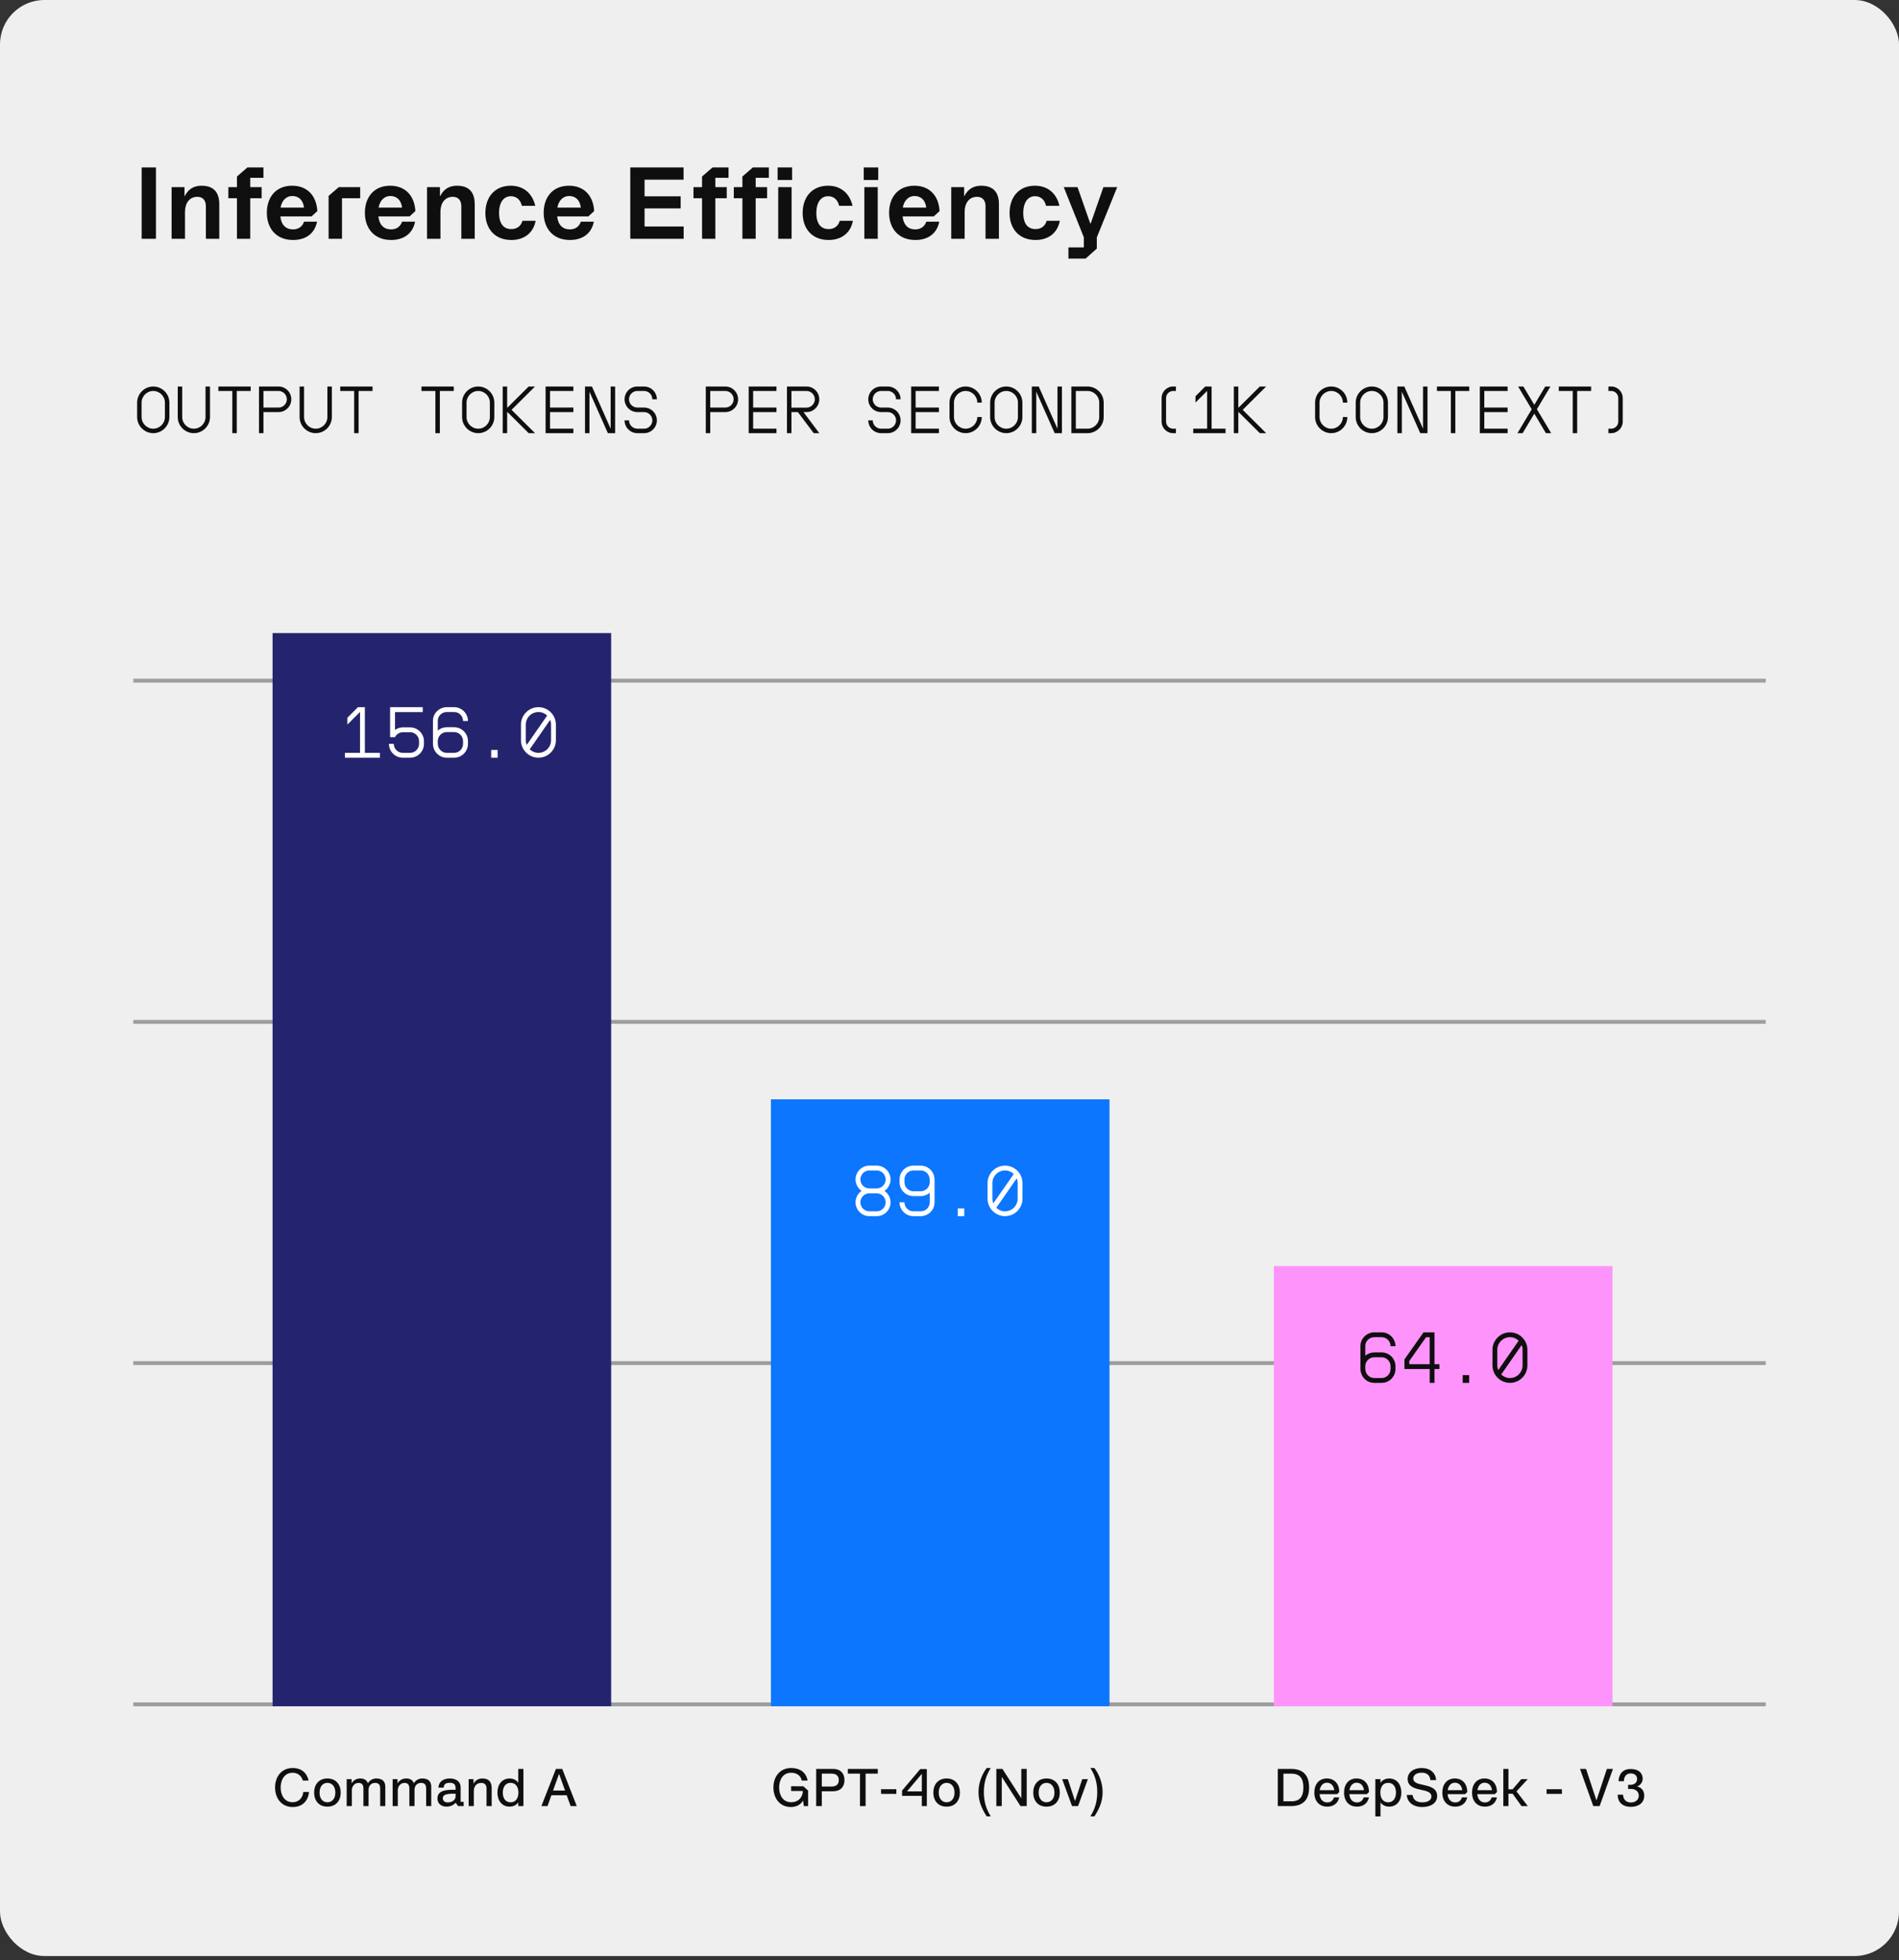 <svg width="342" height="353" viewBox="0 0 342 353" fill="none" xmlns="http://www.w3.org/2000/svg">
<rect x="0" y="0" width="342" height="353" fill="#333333" stroke="none"/>
<rect width="342" height="352.229" rx="8" fill="#EFEFEF"/>
<path d="M25.512 43V30.148H28.086V43H25.512ZM33.226 33.694V35.296H33.28C33.928 34 34.972 33.442 36.286 33.442C38.644 33.442 39.49 34.81 39.49 36.772V43H37.078V37.114C37.078 36.124 36.556 35.44 35.548 35.44C34.072 35.44 33.316 36.646 33.316 38.14V43H30.904V33.694H33.226ZM42.673 43V35.692H41.125V33.694H42.673V31.786L44.563 30.148H47.443V32.02H45.067V33.694H47.119V35.692H45.067V43H42.673ZM52.774 43.216C49.732 43.216 48.058 41.11 48.058 38.32C48.058 35.476 49.714 33.442 52.612 33.442C55.348 33.442 57.004 35.26 57.148 38.014L56.104 38.968H50.488C50.65 40.48 51.46 41.308 52.774 41.308C53.764 41.308 54.466 40.786 54.754 39.922H57.094C56.644 42.172 54.952 43.216 52.774 43.216ZM50.524 37.384H54.754C54.574 35.944 53.728 35.296 52.63 35.296C51.622 35.296 50.776 36.016 50.524 37.384ZM59.18 43V35.278L61.016 33.694H64.868V35.692H61.592V43H59.18ZM70.431 43.216C67.389 43.216 65.715 41.11 65.715 38.32C65.715 35.476 67.371 33.442 70.269 33.442C73.005 33.442 74.661 35.26 74.805 38.014L73.761 38.968H68.145C68.307 40.48 69.117 41.308 70.431 41.308C71.421 41.308 72.123 40.786 72.411 39.922H74.751C74.301 42.172 72.609 43.216 70.431 43.216ZM68.181 37.384H72.411C72.231 35.944 71.385 35.296 70.287 35.296C69.279 35.296 68.433 36.016 68.181 37.384ZM79.231 33.694V35.296H79.285C79.933 34 80.977 33.442 82.291 33.442C84.649 33.442 85.495 34.81 85.495 36.772V43H83.083V37.114C83.083 36.124 82.561 35.44 81.553 35.44C80.077 35.44 79.321 36.646 79.321 38.14V43H76.909V33.694H79.231ZM92.093 43.216C89.087 43.216 87.413 41.164 87.413 38.356C87.413 35.512 89.087 33.442 91.985 33.442C94.325 33.442 95.891 34.864 96.395 37.06H93.983C93.713 35.89 92.939 35.332 92.003 35.332C90.779 35.332 89.879 36.34 89.879 38.356C89.879 40.318 90.725 41.254 92.093 41.254C93.101 41.254 93.839 40.696 94.091 39.76H96.467C96.017 42.082 94.271 43.216 92.093 43.216ZM102.629 43.216C99.587 43.216 97.913 41.11 97.913 38.32C97.913 35.476 99.569 33.442 102.467 33.442C105.203 33.442 106.859 35.26 107.003 38.014L105.959 38.968H100.343C100.505 40.48 101.315 41.308 102.629 41.308C103.619 41.308 104.321 40.786 104.609 39.922H106.949C106.499 42.172 104.807 43.216 102.629 43.216ZM100.379 37.384H104.609C104.429 35.944 103.583 35.296 102.485 35.296C101.477 35.296 100.631 36.016 100.379 37.384ZM113.51 43V30.148H123.104V32.362H116.084V35.35H122.582V37.528H116.084V40.786H123.122V43H113.51ZM126.436 43V35.692H124.888V33.694H126.436V31.786L128.326 30.148H131.206V32.02H128.83V33.694H130.882V35.692H128.83V43H126.436ZM133.7 43V35.692H132.152V33.694H133.7V31.786L135.59 30.148H138.47V32.02H136.094V33.694H138.146V35.692H136.094V43H133.7ZM140.151 43V33.694H142.563V43H140.151ZM140.043 32.416V30.148H142.653V32.416H140.043ZM149.234 43.216C146.228 43.216 144.554 41.164 144.554 38.356C144.554 35.512 146.228 33.442 149.126 33.442C151.466 33.442 153.032 34.864 153.536 37.06H151.124C150.854 35.89 150.08 35.332 149.144 35.332C147.92 35.332 147.02 36.34 147.02 38.356C147.02 40.318 147.866 41.254 149.234 41.254C150.242 41.254 150.98 40.696 151.232 39.76H153.608C153.158 42.082 151.412 43.216 149.234 43.216ZM155.664 43V33.694H158.076V43H155.664ZM155.556 32.416V30.148H158.166V32.416H155.556ZM164.837 43.216C161.795 43.216 160.121 41.11 160.121 38.32C160.121 35.476 161.777 33.442 164.675 33.442C167.411 33.442 169.067 35.26 169.211 38.014L168.167 38.968H162.551C162.713 40.48 163.523 41.308 164.837 41.308C165.827 41.308 166.529 40.786 166.817 39.922H169.157C168.707 42.172 167.015 43.216 164.837 43.216ZM162.587 37.384H166.817C166.637 35.944 165.791 35.296 164.693 35.296C163.685 35.296 162.839 36.016 162.587 37.384ZM173.637 33.694V35.296H173.691C174.339 34 175.383 33.442 176.697 33.442C179.055 33.442 179.901 34.81 179.901 36.772V43H177.489V37.114C177.489 36.124 176.967 35.44 175.959 35.44C174.483 35.44 173.727 36.646 173.727 38.14V43H171.315V33.694H173.637ZM186.499 43.216C183.493 43.216 181.819 41.164 181.819 38.356C181.819 35.512 183.493 33.442 186.391 33.442C188.731 33.442 190.297 34.864 190.801 37.06H188.389C188.119 35.89 187.345 35.332 186.409 35.332C185.185 35.332 184.285 36.34 184.285 38.356C184.285 40.318 185.131 41.254 186.499 41.254C187.507 41.254 188.245 40.696 188.497 39.76H190.873C190.423 42.082 188.677 43.216 186.499 43.216ZM192.419 46.564V44.548H195.191V42.73L191.573 33.694H194.057L196.343 40.228H196.433L198.719 33.694H201.203L197.531 42.748V44.764L195.515 46.564H192.419Z" fill="#0F0F0F"/>
<path d="M27.6 69.6C29.208 69.6 30.504 70.908 30.504 72.504V75.096C30.504 76.692 29.208 78 27.6 78C26.004 78 24.696 76.692 24.696 75.096V72.504C24.696 70.908 26.004 69.6 27.6 69.6ZM27.6 70.404C26.448 70.404 25.5 71.352 25.5 72.504V75.096C25.5 76.248 26.448 77.196 27.6 77.196C28.764 77.196 29.7 76.248 29.7 75.096V72.504C29.7 71.352 28.764 70.404 27.6 70.404ZM34.915 78C33.307 78 32.011 76.692 32.011 75.096V69.6H32.815V75.096C32.815 76.248 33.751 77.196 34.915 77.196C36.079 77.196 37.015 76.248 37.015 75.096V69.6H37.819V75.096C37.819 76.692 36.523 78 34.915 78ZM45.147 69.6V70.404H42.639V78H41.835V70.404H39.327V69.6H45.147ZM50.158 69.6C51.43 69.6 52.462 70.632 52.462 71.904C52.462 73.176 51.43 74.208 50.158 74.208H47.446V78H46.642V69.6H50.158ZM50.158 73.392C50.986 73.392 51.658 72.72 51.658 71.904C51.658 71.076 50.986 70.404 50.158 70.404H47.446V73.392H50.158ZM56.861 78C55.253 78 53.957 76.692 53.957 75.096V69.6H54.761V75.096C54.761 76.248 55.697 77.196 56.861 77.196C58.025 77.196 58.961 76.248 58.961 75.096V69.6H59.765V75.096C59.765 76.692 58.469 78 56.861 78ZM67.093 69.6V70.404H64.585V78H63.781V70.404H61.273V69.6H67.093ZM81.723 69.6V70.404H79.215V78H78.411V70.404H75.903V69.6H81.723ZM86.123 69.6C87.731 69.6 89.026 70.908 89.026 72.504V75.096C89.026 76.692 87.731 78 86.123 78C84.526 78 83.219 76.692 83.219 75.096V72.504C83.219 70.908 84.526 69.6 86.123 69.6ZM86.123 70.404C84.971 70.404 84.022 71.352 84.022 72.504V75.096C84.022 76.248 84.971 77.196 86.123 77.196C87.287 77.196 88.222 76.248 88.222 75.096V72.504C88.222 71.352 87.287 70.404 86.123 70.404ZM96.354 69.6L92.13 73.8L96.354 78H95.214L91.398 74.208H91.338V78H90.534V69.6H91.338V73.392H91.398L95.214 69.6H96.354ZM103.261 69.6V70.404H99.061V73.392H103.261V74.208H99.061V77.196H103.261V78H98.257V69.6H103.261ZM110.78 69.6V78H109.472L106.16 70.536V78H105.356V69.6H106.604L109.976 77.196V69.6H110.78ZM115.996 73.392C117.268 73.392 118.3 74.424 118.3 75.696C118.3 76.968 117.268 78 115.996 78H114.784C113.512 78 112.48 76.968 112.48 75.696H113.284C113.284 76.524 113.956 77.196 114.784 77.196H115.996C116.812 77.196 117.484 76.524 117.484 75.696C117.484 74.88 116.812 74.208 115.996 74.208H114.784C113.512 74.208 112.48 73.176 112.48 71.904C112.48 70.632 113.512 69.6 114.784 69.6H115.996C117.268 69.6 118.3 70.632 118.3 71.904H117.484C117.484 71.076 116.824 70.404 115.996 70.404H114.784C113.956 70.404 113.284 71.076 113.284 71.904C113.284 72.72 113.956 73.392 114.784 73.392H115.996ZM130.626 69.6C131.898 69.6 132.93 70.632 132.93 71.904C132.93 73.176 131.898 74.208 130.626 74.208H127.914V78H127.11V69.6H130.626ZM130.626 73.392C131.454 73.392 132.126 72.72 132.126 71.904C132.126 71.076 131.454 70.404 130.626 70.404H127.914V73.392H130.626ZM139.838 69.6V70.404H135.638V73.392H139.838V74.208H135.638V77.196H139.838V78H134.834V69.6H139.838ZM145.245 69.6C146.517 69.6 147.549 70.632 147.549 71.904C147.549 73.176 146.517 74.208 145.245 74.208H144.705L147.549 78H146.541L143.697 74.208H142.533V78H141.729V69.6H145.245ZM145.245 73.404C146.073 73.404 146.745 72.72 146.745 71.904C146.745 71.076 146.073 70.404 145.245 70.404H142.533V73.404H145.245ZM159.888 73.392C161.16 73.392 162.192 74.424 162.192 75.696C162.192 76.968 161.16 78 159.888 78H158.676C157.404 78 156.372 76.968 156.372 75.696H157.176C157.176 76.524 157.848 77.196 158.676 77.196H159.888C160.704 77.196 161.376 76.524 161.376 75.696C161.376 74.88 160.704 74.208 159.888 74.208H158.676C157.404 74.208 156.372 73.176 156.372 71.904C156.372 70.632 157.404 69.6 158.676 69.6H159.888C161.16 69.6 162.192 70.632 162.192 71.904H161.376C161.376 71.076 160.716 70.404 159.888 70.404H158.676C157.848 70.404 157.176 71.076 157.176 71.904C157.176 72.72 157.848 73.392 158.676 73.392H159.888ZM169.099 69.6V70.404H164.899V73.392H169.099V74.208H164.899V77.196H169.099V78H164.095V69.6H169.099ZM173.906 78C172.31 78 171.002 76.692 171.002 75.096V72.504C171.002 70.908 172.31 69.6 173.906 69.6C175.514 69.6 176.81 70.908 176.81 72.504H176.006C176.006 71.352 175.07 70.404 173.906 70.404C172.754 70.404 171.806 71.352 171.806 72.504V75.096C171.806 76.248 172.754 77.196 173.906 77.196C175.07 77.196 176.006 76.248 176.006 75.096H176.81C176.81 76.692 175.514 78 173.906 78ZM181.222 69.6C182.83 69.6 184.126 70.908 184.126 72.504V75.096C184.126 76.692 182.83 78 181.222 78C179.626 78 178.318 76.692 178.318 75.096V72.504C178.318 70.908 179.626 69.6 181.222 69.6ZM181.222 70.404C180.07 70.404 179.122 71.352 179.122 72.504V75.096C179.122 76.248 180.07 77.196 181.222 77.196C182.386 77.196 183.322 76.248 183.322 75.096V72.504C183.322 71.352 182.386 70.404 181.222 70.404ZM191.249 69.6V78H189.941L186.629 70.536V78H185.825V69.6H187.073L190.445 77.196V69.6H191.249ZM195.852 69.6C197.46 69.6 198.768 70.908 198.768 72.504V75.096C198.768 76.692 197.46 78 195.864 78H192.948V69.6H195.852ZM197.964 72.504C197.964 71.352 197.016 70.404 195.864 70.404H193.752V77.196H195.864C197.016 77.196 197.964 76.248 197.964 75.096V72.504ZM211.275 78C210.135 78 209.199 77.064 209.199 75.924V71.676C209.199 70.536 210.135 69.6 211.275 69.6H211.779V70.404H211.275C210.579 70.404 210.003 70.98 210.003 71.676V75.924C210.003 76.62 210.579 77.196 211.275 77.196H211.779V78H211.275ZM218.206 69.6V77.196H220.714V78H214.894V77.196H217.402V70.392L215.302 72.492V71.352L217.054 69.6H218.206ZM228.029 69.6L223.805 73.8L228.029 78H226.889L223.073 74.208H223.013V78H222.209V69.6H223.013V73.392H223.073L226.889 69.6H228.029ZM239.744 78C238.148 78 236.84 76.692 236.84 75.096V72.504C236.84 70.908 238.148 69.6 239.744 69.6C241.352 69.6 242.648 70.908 242.648 72.504H241.844C241.844 71.352 240.908 70.404 239.744 70.404C238.592 70.404 237.644 71.352 237.644 72.504V75.096C237.644 76.248 238.592 77.196 239.744 77.196C240.908 77.196 241.844 76.248 241.844 75.096H242.648C242.648 76.692 241.352 78 239.744 78ZM247.059 69.6C248.667 69.6 249.963 70.908 249.963 72.504V75.096C249.963 76.692 248.667 78 247.059 78C245.463 78 244.155 76.692 244.155 75.096V72.504C244.155 70.908 245.463 69.6 247.059 69.6ZM247.059 70.404C245.907 70.404 244.959 71.352 244.959 72.504V75.096C244.959 76.248 245.907 77.196 247.059 77.196C248.223 77.196 249.159 76.248 249.159 75.096V72.504C249.159 71.352 248.223 70.404 247.059 70.404ZM257.087 69.6V78H255.779L252.467 70.536V78H251.663V69.6H252.911L256.283 77.196V69.6H257.087ZM264.606 69.6V70.404H262.098V78H261.294V70.404H258.786V69.6H264.606ZM271.513 69.6V70.404H267.313V73.392H271.513V74.208H267.313V77.196H271.513V78H266.509V69.6H271.513ZM276.321 72.9L278.289 69.6H279.225L276.789 73.692L279.357 78H278.409L276.321 74.484L274.221 78H273.285L275.853 73.704L273.405 69.6H274.353L276.321 72.9ZM286.552 69.6V70.404H284.044V78H283.24V70.404H280.732V69.6H286.552ZM290.171 77.196C290.867 77.196 291.443 76.62 291.443 75.924V71.676C291.443 70.98 290.867 70.404 290.171 70.404H289.667V69.6H290.171C291.311 69.6 292.247 70.536 292.247 71.676V75.924C292.247 77.064 291.311 78 290.171 78H289.667V77.196H290.171Z" fill="#0F0F0F"/>
<line x1="24" y1="122.564" x2="318" y2="122.564" stroke="#9D9D9D" stroke-width="0.697"/>
<line x1="24" y1="184.012" x2="318" y2="184.012" stroke="#9D9D9D" stroke-width="0.697"/>
<line x1="24" y1="245.459" x2="318" y2="245.459" stroke="#9D9D9D" stroke-width="0.697"/>
<line x1="24" y1="306.907" x2="318" y2="306.907" stroke="#9D9D9D" stroke-width="0.697"/>
<rect x="49.088" y="114" width="60.978" height="193.255" fill="#24246E"/>
<path d="M65.71 127.343V135.572H68.427V136.443H62.122V135.572H64.839V128.201L62.564 130.476V129.241L64.462 127.343H65.71ZM73.856 130.983C75.234 130.983 76.352 132.101 76.352 133.479V133.947C76.352 135.325 75.234 136.443 73.856 136.443H72.543C71.165 136.443 70.047 135.325 70.047 133.947H70.918C70.918 134.844 71.646 135.572 72.543 135.572H73.856C74.74 135.572 75.468 134.844 75.468 133.947V133.479C75.468 132.582 74.753 131.854 73.856 131.854H72.569C71.945 131.854 71.399 132.218 71.139 132.738H70.255V127.343H76.131V128.227H71.139V131.438C71.542 131.152 72.036 130.983 72.569 130.983H73.856ZM81.781 130.957C83.159 130.957 84.277 132.075 84.277 133.453V133.947C84.277 135.325 83.159 136.443 81.781 136.443H80.468C79.09 136.443 77.972 135.325 77.972 133.895V129.787C77.972 128.461 79.09 127.343 80.468 127.343H81.781C83.159 127.343 84.277 128.461 84.277 129.839H83.393C83.393 128.942 82.678 128.214 81.781 128.214H80.468C79.571 128.214 78.843 128.942 78.843 129.787V131.555C79.285 131.178 79.844 130.957 80.468 130.957H81.781ZM83.393 133.453C83.393 132.556 82.665 131.828 81.781 131.828H80.468C79.597 131.828 78.895 132.517 78.843 133.362V133.895C78.843 134.844 79.571 135.572 80.468 135.572H81.781C82.665 135.572 83.393 134.844 83.393 133.947V133.453ZM88.458 135.052H89.628V136.443H88.458V135.052ZM96.968 127.343C98.71 127.343 100.114 128.76 100.114 130.489V133.297C100.114 135.026 98.71 136.443 96.968 136.443C95.239 136.443 93.822 135.026 93.822 133.297V130.489C93.822 128.76 95.239 127.343 96.968 127.343ZM96.968 128.214C95.72 128.214 94.693 129.241 94.693 130.489V133.297C94.693 133.596 94.758 133.882 94.862 134.142L98.541 128.851C98.138 128.461 97.579 128.214 96.968 128.214ZM95.395 134.935C95.811 135.325 96.357 135.572 96.968 135.572C98.229 135.572 99.243 134.545 99.243 133.297V130.489C99.243 130.19 99.191 129.904 99.074 129.644L95.395 134.935Z" fill="white"/>
<path d="M52.71 325.398C50.674 325.398 49.539 323.784 49.539 321.88C49.539 319.966 50.674 318.371 52.71 318.371C54.276 318.371 55.271 319.244 55.58 320.632H54.539C54.314 319.825 53.666 319.225 52.7 319.225C51.199 319.225 50.542 320.566 50.542 321.88C50.542 323.203 51.199 324.535 52.7 324.535C53.826 324.535 54.529 323.737 54.623 322.687H55.655C55.477 324.338 54.436 325.398 52.71 325.398ZM58.967 325.332C57.401 325.332 56.575 324.225 56.575 322.799C56.575 321.373 57.401 320.257 58.967 320.257C60.525 320.257 61.36 321.373 61.36 322.799C61.36 324.225 60.525 325.332 58.967 325.332ZM58.967 324.544C59.755 324.544 60.393 323.944 60.393 322.799C60.393 321.655 59.755 321.045 58.967 321.045C58.179 321.045 57.551 321.655 57.551 322.799C57.551 323.944 58.179 324.544 58.967 324.544ZM62.437 325.229V320.379H63.319V321.11H63.337C63.685 320.548 64.219 320.257 64.885 320.257C65.523 320.257 66.049 320.51 66.255 321.12C66.593 320.557 67.146 320.257 67.775 320.257C68.769 320.257 69.388 320.707 69.388 321.72V325.229H68.469V322.086C68.469 321.514 68.3 321.054 67.569 321.054C66.837 321.054 66.377 321.561 66.377 322.311V325.229H65.448V322.086C65.448 321.486 65.251 321.054 64.576 321.054C63.703 321.054 63.366 321.88 63.366 322.311V325.229H62.437ZM70.712 325.229V320.379H71.594V321.11H71.612C71.96 320.548 72.494 320.257 73.16 320.257C73.798 320.257 74.324 320.51 74.53 321.12C74.868 320.557 75.421 320.257 76.05 320.257C77.044 320.257 77.663 320.707 77.663 321.72V325.229H76.744V322.086C76.744 321.514 76.575 321.054 75.844 321.054C75.112 321.054 74.652 321.561 74.652 322.311V325.229H73.723V322.086C73.723 321.486 73.526 321.054 72.851 321.054C71.978 321.054 71.641 321.88 71.641 322.311V325.229H70.712ZM80.396 325.332C79.533 325.332 78.783 324.807 78.783 323.897C78.783 322.865 79.402 322.199 82.047 322.293V321.992C82.047 321.232 81.616 321.035 80.987 321.035C80.359 321.035 79.946 321.232 79.908 321.908H78.97C79.008 320.763 79.927 320.257 80.987 320.257C82.019 320.257 82.957 320.698 82.957 321.889V324.46H83.501V325.229H82.498L82.066 324.638H82.047C81.606 325.116 81.034 325.332 80.396 325.332ZM80.621 324.572C81.625 324.572 82.047 323.944 82.047 323.521V322.996C80.03 322.93 79.749 323.343 79.749 323.831C79.749 324.319 80.162 324.572 80.621 324.572ZM85.285 320.379V321.167H85.304C85.642 320.548 86.186 320.257 86.88 320.257C88.137 320.257 88.55 320.989 88.55 322.02V325.229H87.621V322.002C87.621 321.429 87.274 321.054 86.692 321.054C85.773 321.054 85.332 321.702 85.332 322.546V325.229H84.403V320.379H85.285ZM91.799 325.332C90.336 325.332 89.585 324.178 89.585 322.799C89.585 321.411 90.336 320.257 91.799 320.257C92.287 320.257 92.972 320.454 93.319 321.026H93.338V318.531H94.267V325.229H93.338V324.572H93.319C92.972 325.135 92.287 325.332 91.799 325.332ZM91.959 324.544C92.963 324.544 93.366 323.7 93.366 322.799C93.366 321.917 92.963 321.045 91.959 321.045C90.946 321.045 90.552 321.917 90.552 322.799C90.552 323.7 90.946 324.544 91.959 324.544ZM97.502 325.229L100.12 318.531H101.255L103.872 325.229H102.765L102.062 323.278H99.304L98.609 325.229H97.502ZM99.604 322.433H101.762L100.702 319.478H100.664L99.604 322.433Z" fill="#0F0F0F"/>
<rect x="138.835" y="197.962" width="60.98" height="109.292" fill="#0C76FE"/>
<path d="M157.887 209.898C159.265 209.898 160.383 211.016 160.383 212.381C160.383 213.239 159.941 213.993 159.291 214.448C159.941 214.903 160.383 215.657 160.383 216.515C160.383 217.88 159.265 218.998 157.887 218.998H156.574C155.196 218.998 154.078 217.88 154.078 216.502C154.078 215.657 154.507 214.903 155.157 214.448C154.507 213.993 154.078 213.239 154.078 212.394C154.078 211.016 155.196 209.898 156.574 209.898H157.887ZM156.574 210.769C155.677 210.769 154.949 211.497 154.949 212.394C154.949 213.278 155.677 214.006 156.574 214.006H157.887C158.771 214.006 159.499 213.278 159.499 212.394C159.499 211.497 158.771 210.769 157.887 210.769H156.574ZM156.574 214.89C155.677 214.89 154.949 215.618 154.949 216.502C154.949 217.399 155.677 218.127 156.574 218.127H157.887C158.771 218.127 159.499 217.399 159.499 216.502C159.499 215.618 158.771 214.89 157.887 214.89H156.574ZM164.499 215.384C163.121 215.384 162.003 214.266 162.003 212.888V212.394C162.003 211.016 163.121 209.898 164.499 209.898H165.812C167.19 209.898 168.308 211.016 168.308 212.446V216.554C168.308 217.88 167.19 218.998 165.812 218.998H164.499C163.121 218.998 162.003 217.88 162.003 216.502H162.887C162.887 217.399 163.602 218.127 164.499 218.127H165.812C166.709 218.127 167.437 217.399 167.437 216.554V214.786C166.995 215.163 166.436 215.384 165.812 215.384H164.499ZM162.887 212.888C162.887 213.785 163.615 214.513 164.499 214.513H165.812C166.683 214.513 167.385 213.824 167.437 212.979V212.446C167.437 211.497 166.709 210.769 165.812 210.769H164.499C163.615 210.769 162.887 211.497 162.887 212.394V212.888ZM172.489 217.607H173.659V218.998H172.489V217.607ZM180.999 209.898C182.741 209.898 184.145 211.315 184.145 213.044V215.852C184.145 217.581 182.741 218.998 180.999 218.998C179.27 218.998 177.853 217.581 177.853 215.852V213.044C177.853 211.315 179.27 209.898 180.999 209.898ZM180.999 210.769C179.751 210.769 178.724 211.796 178.724 213.044V215.852C178.724 216.151 178.789 216.437 178.893 216.697L182.572 211.406C182.169 211.016 181.61 210.769 180.999 210.769ZM179.426 217.49C179.842 217.88 180.388 218.127 180.999 218.127C182.26 218.127 183.274 217.1 183.274 215.852V213.044C183.274 212.745 183.222 212.459 183.105 212.199L179.426 217.49Z" fill="white"/>
<path d="M142.428 325.398C140.421 325.398 139.286 323.784 139.286 321.88C139.286 319.966 140.43 318.371 142.475 318.371C143.995 318.371 145.177 319.103 145.44 320.632H144.389C144.211 319.694 143.423 319.225 142.475 319.225C140.956 319.225 140.318 320.566 140.318 321.88C140.318 323.202 140.956 324.534 142.475 324.534C144.023 324.534 144.586 323.352 144.586 322.517V322.508H142.475V321.654L144.671 321.664L145.534 322.433V325.229H144.764L144.633 324.253H144.614C144.211 324.928 143.507 325.398 142.428 325.398ZM146.989 325.229V318.53H150.01C151.352 318.53 152.084 319.328 152.084 320.547C152.084 321.776 151.352 322.564 150.01 322.564H148.003V325.229H146.989ZM149.729 321.711C150.489 321.711 151.061 321.41 151.061 320.547C151.061 319.797 150.62 319.384 149.729 319.384H148.003V321.711H149.729ZM154.877 325.229V319.384H152.691V318.53H158.085V319.384H155.89V325.229H154.877ZM161.431 322.189V323.033H158.672V322.189H161.431ZM166.016 325.229V323.39H162.461V322.433L165.735 318.559H166.917V325.229H166.016ZM163.371 322.583H166.016V319.45H165.988L163.371 322.555V322.583ZM170.482 325.332C168.915 325.332 168.089 324.225 168.089 322.799C168.089 321.373 168.915 320.257 170.482 320.257C172.039 320.257 172.874 321.373 172.874 322.799C172.874 324.225 172.039 325.332 170.482 325.332ZM170.482 324.544C171.27 324.544 171.908 323.943 171.908 322.799C171.908 321.654 171.27 321.045 170.482 321.045C169.694 321.045 169.065 321.654 169.065 322.799C169.065 323.943 169.694 324.544 170.482 324.544ZM178.43 318.371C177.585 319.694 177.191 321.045 177.191 322.696C177.191 324.384 177.576 325.716 178.43 327.077H177.698C176.61 325.398 176.225 324.131 176.225 322.696C176.225 321.232 176.741 319.647 177.698 318.371H178.43ZM179.436 325.229V318.53H180.534L183.921 323.812H183.93V318.53H184.906V325.229H183.789L180.431 319.994H180.412V325.229H179.436ZM188.474 325.332C186.908 325.332 186.082 324.225 186.082 322.799C186.082 321.373 186.908 320.257 188.474 320.257C190.032 320.257 190.866 321.373 190.866 322.799C190.866 324.225 190.032 325.332 188.474 325.332ZM188.474 324.544C189.262 324.544 189.9 323.943 189.9 322.799C189.9 321.654 189.262 321.045 188.474 321.045C187.686 321.045 187.058 321.654 187.058 322.799C187.058 323.943 187.686 324.544 188.474 324.544ZM193.067 325.229L191.294 320.379H192.307L193.592 324.272H193.621L194.906 320.379H195.919L194.155 325.229H193.067ZM197.102 318.371C198.059 319.647 198.575 321.232 198.575 322.696C198.575 324.131 198.191 325.398 197.102 327.077H196.371C197.224 325.716 197.609 324.384 197.609 322.696C197.609 321.045 197.215 319.694 196.371 318.371H197.102Z" fill="#0F0F0F"/>
<rect x="229.421" y="227.983" width="60.978" height="79.272" fill="#FF93FC"/>
<path d="M248.82 243.533C250.198 243.533 251.316 244.651 251.316 246.029V246.523C251.316 247.901 250.198 249.019 248.82 249.019H247.507C246.129 249.019 245.011 247.901 245.011 246.471V242.363C245.011 241.037 246.129 239.919 247.507 239.919H248.82C250.198 239.919 251.316 241.037 251.316 242.415H250.432C250.432 241.518 249.717 240.79 248.82 240.79H247.507C246.61 240.79 245.882 241.518 245.882 242.363V244.131C246.324 243.754 246.883 243.533 247.507 243.533H248.82ZM250.432 246.029C250.432 245.132 249.704 244.404 248.82 244.404H247.507C246.636 244.404 245.934 245.093 245.882 245.938V246.471C245.882 247.42 246.61 248.148 247.507 248.148H248.82C249.704 248.148 250.432 247.42 250.432 246.523V246.029ZM258.344 239.919V245.652H259.228V246.523H258.344V249.019H257.486V246.523H252.936V244.794L256.368 239.919H258.344ZM253.807 245.652H257.486V240.803H256.823L253.807 245.08V245.652ZM263.422 247.628H264.592V249.019H263.422V247.628ZM271.932 239.919C273.674 239.919 275.078 241.336 275.078 243.065V245.873C275.078 247.602 273.674 249.019 271.932 249.019C270.203 249.019 268.786 247.602 268.786 245.873V243.065C268.786 241.336 270.203 239.919 271.932 239.919ZM271.932 240.79C270.684 240.79 269.657 241.817 269.657 243.065V245.873C269.657 246.172 269.722 246.458 269.826 246.718L273.505 241.427C273.102 241.037 272.543 240.79 271.932 240.79ZM270.359 247.511C270.775 247.901 271.321 248.148 271.932 248.148C273.193 248.148 274.207 247.121 274.207 245.873V243.065C274.207 242.766 274.155 242.48 274.038 242.22L270.359 247.511Z" fill="#0F0F0F"/>
<path d="M230.125 325.229V318.531H232.508C234.6 318.531 235.763 319.591 235.763 321.88C235.763 324.159 234.6 325.229 232.508 325.229H230.125ZM232.592 324.366C234.168 324.366 234.731 323.437 234.731 321.88C234.731 320.322 234.168 319.394 232.592 319.394H231.138V324.366H232.592ZM239.033 325.332C237.56 325.332 236.707 324.291 236.707 322.799C236.707 321.279 237.56 320.257 238.949 320.257C240.328 320.257 241.181 321.195 241.2 322.696L240.806 323.08H237.654C237.738 323.99 238.226 324.572 239.033 324.572C239.615 324.572 240.028 324.272 240.253 323.662H241.191C240.947 324.75 240.149 325.332 239.033 325.332ZM237.673 322.367H240.3C240.168 321.486 239.662 321.017 238.958 321.017C238.301 321.017 237.804 321.533 237.673 322.367ZM244.386 325.332C242.913 325.332 242.059 324.291 242.059 322.799C242.059 321.279 242.913 320.257 244.301 320.257C245.68 320.257 246.534 321.195 246.553 322.696L246.159 323.08H243.007C243.091 323.99 243.579 324.572 244.386 324.572C244.967 324.572 245.38 324.272 245.605 323.662H246.543C246.299 324.75 245.502 325.332 244.386 325.332ZM243.025 322.367H245.652C245.521 321.486 245.014 321.017 244.311 321.017C243.654 321.017 243.157 321.533 243.025 322.367ZM247.692 327.086V320.379H248.621V321.026H248.639C248.986 320.454 249.671 320.257 250.159 320.257C251.623 320.257 252.373 321.411 252.373 322.799C252.373 324.178 251.623 325.332 250.159 325.332C249.671 325.332 248.986 325.135 248.639 324.572H248.621V327.086H247.692ZM250 324.544C251.013 324.544 251.407 323.681 251.407 322.799C251.407 321.889 251.013 321.045 250 321.045C248.996 321.045 248.592 321.889 248.592 322.799C248.592 323.681 248.996 324.544 250 324.544ZM256.149 325.398C254.329 325.398 253.419 324.375 253.354 323.221H254.395C254.526 324.15 255.164 324.553 256.149 324.553C257.115 324.553 257.791 324.178 257.791 323.493C257.791 322.987 257.416 322.649 256.581 322.452L255.502 322.199C254.564 321.983 253.513 321.579 253.513 320.35C253.513 319.178 254.545 318.371 256.037 318.371C257.538 318.371 258.56 319.225 258.635 320.547H257.613C257.51 319.619 256.928 319.215 256.037 319.215C255.145 319.215 254.526 319.628 254.526 320.275C254.526 320.801 254.948 321.092 255.765 321.289L256.853 321.542C258.185 321.851 258.823 322.396 258.823 323.409C258.823 324.666 257.707 325.398 256.149 325.398ZM262.083 325.332C260.61 325.332 259.756 324.291 259.756 322.799C259.756 321.279 260.61 320.257 261.998 320.257C263.378 320.257 264.231 321.195 264.25 322.696L263.856 323.08H260.704C260.788 323.99 261.276 324.572 262.083 324.572C262.665 324.572 263.077 324.272 263.302 323.662H264.241C263.997 324.75 263.199 325.332 262.083 325.332ZM260.723 322.367H263.349C263.218 321.486 262.711 321.017 262.008 321.017C261.351 321.017 260.854 321.533 260.723 322.367ZM267.435 325.332C265.962 325.332 265.109 324.291 265.109 322.799C265.109 321.279 265.962 320.257 267.351 320.257C268.73 320.257 269.584 321.195 269.602 322.696L269.208 323.08H266.056C266.141 323.99 266.629 324.572 267.435 324.572C268.017 324.572 268.43 324.272 268.655 323.662H269.593C269.349 324.75 268.552 325.332 267.435 325.332ZM266.075 322.367H268.702C268.57 321.486 268.064 321.017 267.36 321.017C266.704 321.017 266.206 321.533 266.075 322.367ZM270.742 325.229V318.531H271.661V322.208H272.411L273.978 320.379H275.132L273.115 322.583L275.151 325.229H274.016L272.421 323.005H271.661V325.229H270.742ZM281.291 322.189V323.034H278.533V322.189H281.291ZM286.941 325.229L284.549 318.531H285.637L287.504 324.178H287.522L289.389 318.531H290.487L288.085 325.229H286.941ZM293.709 325.369C292.274 325.369 291.317 324.572 291.345 323.174H292.302C292.339 324.009 292.818 324.581 293.719 324.581C294.488 324.581 295.135 324.122 295.135 323.353C295.135 322.574 294.525 322.142 293.709 322.142H293.212V321.401H293.587C294.263 321.401 294.835 321.054 294.835 320.36C294.835 319.713 294.356 319.347 293.681 319.347C292.837 319.347 292.461 319.975 292.452 320.754H291.486C291.542 319.422 292.274 318.549 293.681 318.549C294.929 318.549 295.839 319.122 295.839 320.341C295.839 320.932 295.417 321.448 294.872 321.692V321.711C295.707 321.908 296.12 322.546 296.12 323.353C296.12 324.666 295.06 325.369 293.709 325.369Z" fill="#0F0F0F"/>
</svg>
